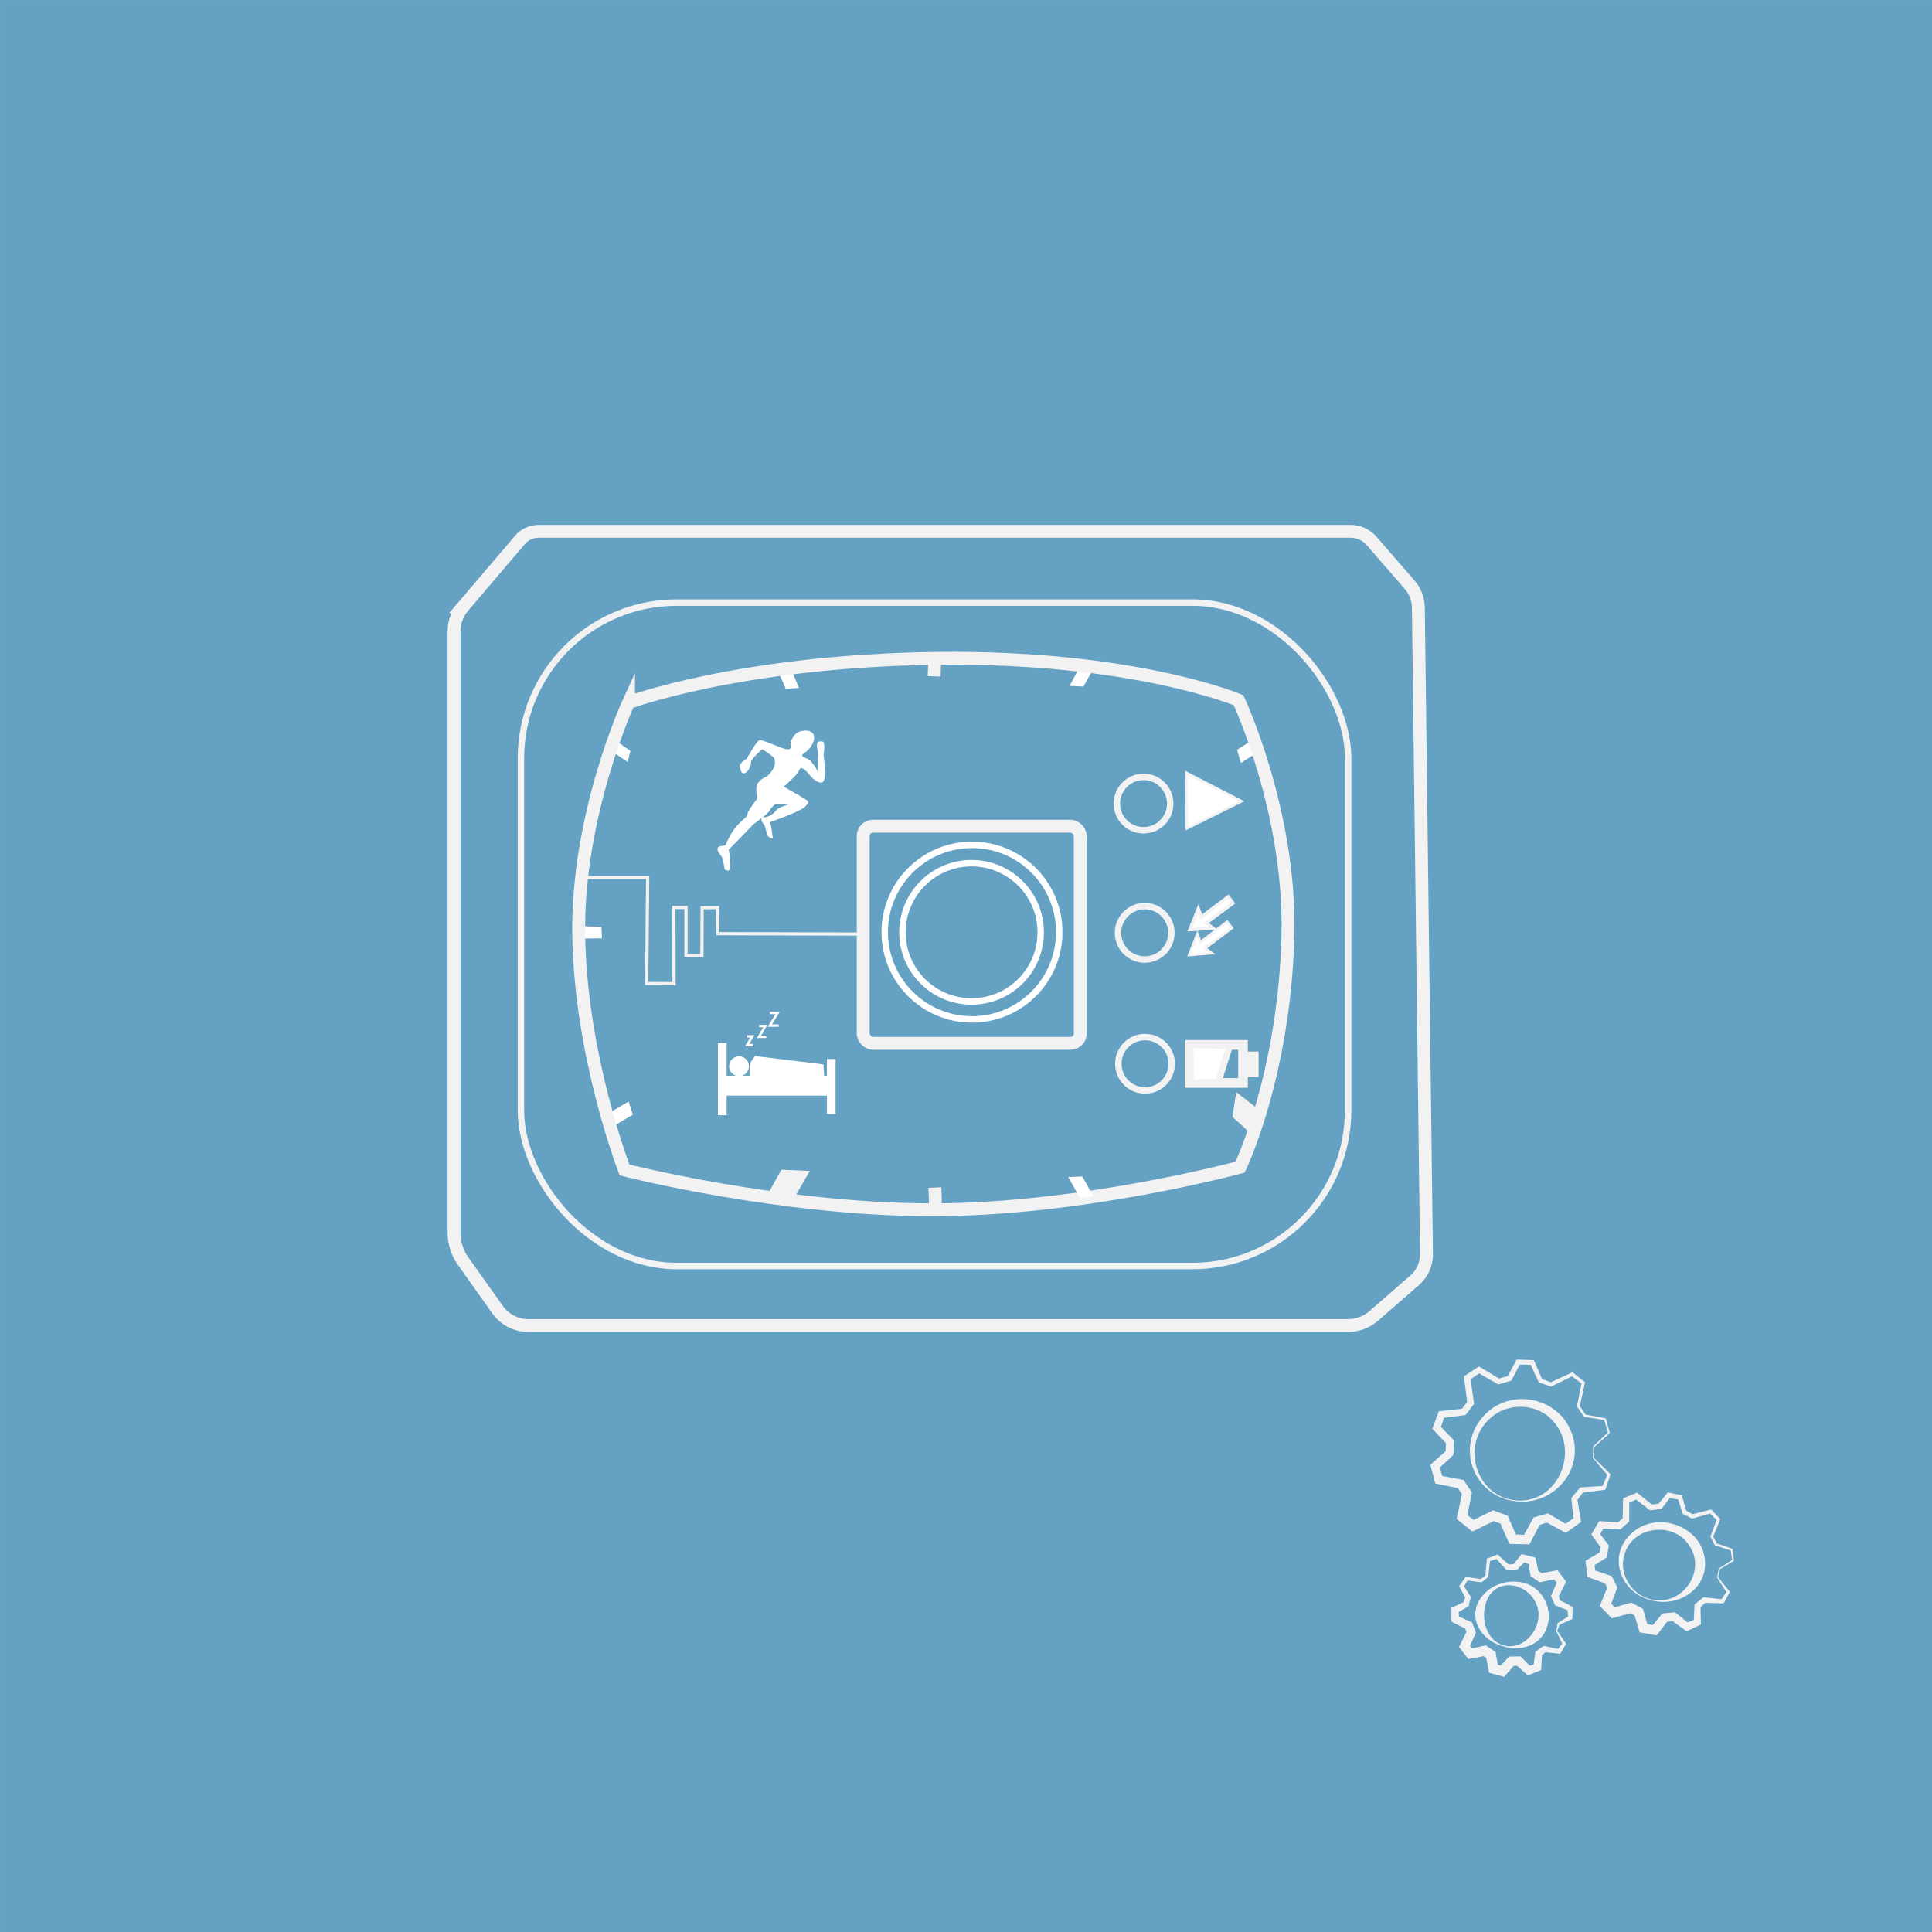 <?xml version="1.0" encoding="UTF-8"?>
<svg xmlns="http://www.w3.org/2000/svg" viewBox="0 0 600 600">
  <rect x="0" y="0" width="600" height="600" fill="#333333" stroke="none"/>
  <defs>
    <style>
      .cls-1 {
        stroke-width: 3px;
      }

      .cls-1, .cls-2, .cls-3, .cls-4, .cls-5, .cls-6, .cls-7, .cls-8, .cls-9, .cls-10, .cls-11, .cls-12, .cls-13 {
        stroke-miterlimit: 10;
      }

      .cls-1, .cls-2, .cls-3, .cls-4, .cls-6, .cls-7, .cls-9, .cls-11, .cls-12, .cls-13 {
        stroke: #f2f2f2;
      }

      .cls-1, .cls-3, .cls-5, .cls-7, .cls-8, .cls-10, .cls-13 {
        fill: none;
      }

      .cls-2 {
        stroke-width: 3.58px;
      }

      .cls-2, .cls-4, .cls-14, .cls-9, .cls-11, .cls-12 {
        fill: #fff;
      }

      .cls-3, .cls-8, .cls-12 {
        stroke-width: 2px;
      }

      .cls-4, .cls-5 {
        stroke-width: .75px;
      }

      .cls-5, .cls-8, .cls-10 {
        stroke: #fff;
      }

      .cls-6 {
        fill: #65a1c3;
        stroke-width: 1.02px;
      }

      .cls-7, .cls-11 {
        stroke-width: 4px;
      }

      .cls-14, .cls-15 {
        stroke-width: 0px;
      }

      .cls-10 {
        stroke-width: .75px;
      }

      .cls-15 {
        fill: #f2f2f2;
      }
    </style>
  </defs>
  <g id="Ebene_2" data-name="Ebene 2">
    <rect class="cls-6" x="-.5" y="-.5" width="603" height="603"/>
  </g>
  <g id="Ebene_4" data-name="Ebene 4">
    <g>
      <polyline class="cls-14" points="189.56 233.02 194.94 236.64 195.78 233.21 190.4 229.4 189.56 233.39"/>
      <polyline class="cls-14" points="180.65 287.96 180.74 291.49 186.96 291.4 186.78 287.87 180.37 287.59"/>
      <polygon class="cls-14" points="189.28 345.6 195.22 342.07 196.52 346.15 190.77 349.59 189.28 345.6"/>
      <rect class="cls-14" x="222.97" y="323.91" width="2.69" height="22.43"/>
      <polyline class="cls-13" points="181.21 272.53 201.13 272.53 200.84 305.41 209.33 305.5 209.27 281.84 213.04 281.84 213.04 296.71 217.99 296.75 218.05 281.89 222.85 281.87 222.94 289.96 267.21 290.08"/>
      <line class="cls-11" x1="290.35" y1="203.85" x2="290.1" y2="210.05"/>
      <polygon class="cls-11" points="240.42 371.44 244.13 372.42 248.12 365.5 243.81 365.32 240.42 371.44"/>
      <polygon class="cls-14" points="339.87 207.09 335.82 206.29 332.15 213.01 336.46 213.21 339.87 207.09"/>
      <polygon class="cls-14" points="241.43 208.04 245.32 206.9 248.12 213.63 244.04 213.9 241.43 208.04"/>
      <polygon class="cls-14" points="388.63 230.05 384.18 232.84 385.38 236.92 389.65 234.23 388.63 230.05"/>
      <path class="cls-7" d="m143.79,188.43l17.71-20.78c1.43-1.68,3.52-2.65,5.72-2.65h252.23c2.49,0,4.86,1.08,6.5,2.97l11.87,13.66c1.69,1.94,2.63,4.43,2.67,7.01l2.52,200.79c.04,3.13-1.29,6.11-3.64,8.15l-12.71,11.07c-2.23,1.94-5.08,3.01-8.03,3.01h-254.56c-3.79,0-7.35-1.85-9.56-4.96l-10.7-15.06c-1.82-2.56-2.8-5.64-2.8-8.79v-186.83c0-2.79.99-5.48,2.79-7.59Z"/>
      <rect class="cls-3" x="161.78" y="187.14" width="256.89" height="206.03" rx="48.35" ry="48.35"/>
      <path class="cls-7" d="m195.19,218.2s34.77-12.99,95.84-13.74c61.07-.74,93.61,12.99,93.61,12.99,0,0,16.21,34.65,15.34,72.76-.99,43.43-14.85,72.26-14.85,72.26,0,0-49.13,13.36-96.27,13.24s-94.91-12.37-94.91-12.37c0,0-13.69-35.32-14.23-73.13-.53-37.25,15.47-72.02,15.47-72.02Z"/>
      <circle class="cls-3" cx="355.14" cy="249.56" r="8.29"/>
      <circle class="cls-3" cx="355.5" cy="289.7" r="8.29"/>
      <circle class="cls-3" cx="355.6" cy="330.36" r="8.29"/>
      <rect class="cls-7" x="268.07" y="256.59" width="67.42" height="67.42" rx="3.03" ry="3.03"/>
      <path class="cls-7" d="m290.33,368.8c.2,4.18.2,7.33.2,7.33"/>
      <polygon class="cls-14" points="339.54 371.49 335.45 372.14 331.74 365.55 336.1 365.36 339.54 371.49"/>
      <polygon class="cls-2" points="385.23 342.44 384.64 346.15 387.62 348.84 389.26 350.51 390 346.15 385.23 342.44"/>
      <circle class="cls-8" cx="301.86" cy="289.48" r="27.1"/>
      <circle class="cls-8" cx="301.73" cy="289.54" r="21.47"/>
      <polygon class="cls-4" points="368.43 239.98 368.56 257.31 385.63 248.83 368.43 239.98"/>
      <rect class="cls-1" x="369.42" y="324.5" width="16.61" height="11.82"/>
      <rect class="cls-11" x="386.87" y="328.57" width="2" height="3.9"/>
      <polygon class="cls-12" points="378.37 335.91 369.79 336.31 369.65 324.53 381.95 324.68 378.37 335.91"/>
      <polygon class="cls-9" points="372.15 282.18 369.52 288.74 376.71 288.25 374.61 286.65 382.95 280.48 381.45 278.47 373.13 284.72 372.15 282.18"/>
      <polygon class="cls-4" points="371.84 290.02 369.28 296.61 376.45 296.04 374.34 294.47 382.61 288.21 381.09 286.22 372.84 292.56 371.84 290.02"/>
      <path class="cls-14" d="m242.94,232.34s-.17-.07-.45-.18c-1.34-.54-5.71-2.35-6.48-2.35-.93,0-4.08,5.78-4.08,5.78,0,0-2.17,1.48-2.17,2.04s.21,2.24.9,2.47c1.36.46,2.72-2.38,2.57-3.34s3.46-4.08,3.46-4.08c0,0,3.62,2.17,3.81,2.91.39,1.57.19,2.66-1.27,4.49-1.45,1.83-2.38.96-4.02,3.37-.72,1.05-.06,4.58-.06,4.58,0,0-3.16,3.99-3.06,5.04s-3.9,2.23-6.71,9.31c-.15.37-2.23.23-2.47.9-.12.34-.05.88.09,1.14.43.8,1.15,1.39,1.41,2.36.44,1.67.63,3.2.63,3.2,0,0,1.24,1.08,1.67-.28s-.39-5.83-.39-5.83l3.65-3.73,4.01-4.16s2.57-1.89,2.68-1.98c.53-.42,2.12-1.74,2.46-2.43.4-.84,1.64-1.81,1.64-1.81,0,0,4.18-.29,4.27-.05.06.15-2.22.61-3.46,1.51-.79.57-1.21,1.65-2.88,2.27-1.09.41-1.26.31-1.23.32,0,0-.65-.11-.93.42s.05.94.79,1.9c.32.41.79,2.85,1.11,3.41.43.74,1.58.88,1.58.88,0,0-.32-2.57-.46-3.32-.11-.57-.37-1.79-.37-1.79,0,0,9.68-3.32,10.92-4.87.44-.55,1.58-1.21.22-2.1s-6.93-4.05-6.93-4.05c0,0,4.33-3.59,4.83-5.2s2.54.71,3.5,1.92,3.13,2.61,3.84,1.83c.87-.96.69-3.46.48-5.85-.17-1.88-.29-2.63-.29-2.63,0,0,.57-2.38,0-3.87-.15-.4-1.64-.23-1.73-.09-.65.93-.15,2.63.03,2.85.02,1.27-.1,2.41-.09,3.25.03,2.53.15,3.56.15,3.37,0-.23-1.1-2.11-2.32-3.5-.94-1.07-3.46-1.21-2.44-2.17.32-.3,1.2-.76,2.04-1.76,1.67-1.98,1.7-3.98,1.05-4.67-1.12-1.19-2.51-.93-3.99-.62-1.67.35-3.24,3.11-2.94,4.42.49,2.12-2.71.67-2.71.67"/>
      <rect class="cls-14" x="256.8" y="328.89" width="2.69" height="17.08"/>
      <circle class="cls-14" cx="229.51" cy="331.13" r="3.08"/>
      <rect class="cls-14" x="225.2" y="334.06" width="32.02" height="6.19"/>
      <path class="cls-14" d="m234.54,327.96s-1.45,1.55-1.61,2.63c-.34,2.32,0,4.36,0,4.36l23.05-.22-.25-4.18-21.41-2.6"/>
      <polyline class="cls-5" points="239.12 314.57 241.48 314.6 239.09 318.5 241.81 318.5"/>
      <polyline class="cls-5" points="232.02 321.84 233.63 321.86 232 324.59 233.86 324.59"/>
      <polyline class="cls-10" points="235.74 318.62 237.67 318.65 235.72 322 237.94 322"/>
    </g>
    <g>
      <path class="cls-15" d="m494.67,452.81l.1-3.54v-.08s.06-.06.06-.06l4.65-4.37s-.07.26-.07.26l-1.24-4.2s.24.22.24.22l-6.33-1.04-.16-.03c-.09-.13-2.08-3.02-2.17-3.15,0,0,.03-.18.03-.18,0,0,1.42-7.28,1.42-7.28l.18.5s-3.44-2.65-3.44-2.65l.58.07-6.62,3.24-.23.11s-.26-.09-.26-.09l-3.26-1.15-.26-.09s-.12-.26-.12-.26l-2.6-5.62s.66.44.66.44c0,0-4.36-.09-4.36-.09l.71-.41-2.66,5.09-.16.31-.34.1s-3.38.99-3.38.99l-.35.1s-.33-.19-.33-.19c0,0-6.09-3.54-6.09-3.54,0,0,.98-.03.98-.03,0,0-3.64,2.48-3.64,2.48,0,0,.42-.92.42-.92l1.1,7.82.06.41s-.26.35-.26.35l-2.13,2.79-.26.34-.45.06s-6.9.87-6.9.87c0,0,.91-.72.91-.72l-1.46,4.15s-.25-1.18-.25-1.18l4.18,4.29.35.36s-.02.52-.02.52c-.02.31-.1,3.84-.12,4.02,0,0-.39.36-.39.36,0,0-4.43,4.11-4.43,4.11,0,0,.38-1.3.38-1.3,0,0,1.18,4.2,1.18,4.2l-1.04-.97s6.86,1.28,6.86,1.28l.57.11s.34.51.34.51c.2.36,2.1,3.08,2.26,3.35,0,0-.12.61-.12.61,0,0-1.47,7.36-1.47,7.36l-.55-1.5s3.45,2.66,3.45,2.66l-1.63-.17c2.09-1.05,4.2-2.08,6.31-3.1,0,0,.6-.29.6-.29,0,0,.61.22.61.22.43.19,3.54,1.28,3.9,1.43,0,0,.26.59.26.59l2.66,6.1s-1.33-.9-1.33-.9l4.37.19-1.32.76s3.14-5.68,3.14-5.68c0,0,.29-.52.29-.52.24-.05,3.56-1,3.9-1.08,0,0,.56-.16.56-.16l.46.27,5.58,3.31s-1.26.05-1.26.05l3.68-2.4s-.47,1.05-.47,1.05l-.71-6.64s-.04-.41-.04-.41.23-.28.23-.28c0,0,2.27-2.72,2.27-2.72l.24-.29.33-.02c2.33-.16,4.67-.34,7-.47,0,0-.51.39-.51.39,0,0,1.72-4.06,1.72-4.06l.09.47c-1.6-1.83-3.15-3.67-4.66-5.46h0Zm.28-.1c1.79,1.74,3.52,3.43,5.22,5.14,0,0-.09.28-.09.28,0,0-1.41,4.17-1.41,4.17l-.11.34c-2.45.35-4.91.64-7.36.95,0,0,.57-.31.57-.31l-2.12,2.84s.19-.69.19-.69l1.06,6.59s.1.64.1.64c-.26.18-3.77,2.71-4.14,2.97,0,0-.59.42-.59.42-.14-.06-6.04-3.3-6.38-3.47,0,0,1.02.12,1.02.12l-3.34,1.04.82-.67c-.17.35-3.33,6.4-3.4,6.54,0,0-.92-.02-.92-.02-.69.01-4.72-.11-5.31-.11,0,0-.39-.88-.39-.88l-2.71-6.07.88.82-3.29-1.18,1.21-.07c-2.1,1.05-4.2,2.08-6.31,3.09l-.88.42s-.75-.59-.75-.59c-.57-.42-3.68-2.93-4.17-3.29,0,0,.2-.91.2-.91l1.58-7.34s.21,1.1.21,1.1l-1.87-2.9s.91.61.91.61l-6.83-1.42s-.83-.17-.83-.17c-.12-.43-1.15-4.48-1.3-5.02,0,0-.2-.78-.2-.78s.58-.52.58-.52l4.52-4.01-.4.87.18-3.51s.33.87.33.87c-.2-.23-4.49-4.76-4.6-4.89.35-.93,1.68-4.51,2.02-5.43,0,0,.67-.07.67-.07,0,0,6.91-.75,6.91-.75l-.71.4,2.17-2.76-.21.76-.97-7.84s-.07-.6-.07-.6c0,0,.49-.32.49-.32,0,0,3.68-2.42,3.68-2.42,0,0,.49-.32.49-.32l.49.3s6.03,3.64,6.03,3.64l-.67-.09,3.4-.94s-.5.41-.5.41l2.75-5.04.23-.43c.66.03,4.66.17,5.31.2,0,0,.18.42.18.42l2.47,5.68s-.38-.36-.38-.36l3.23,1.23s-.49.02-.49.02l6.69-3.09s.32-.15.32-.15l.26.21,3.38,2.73.25.2s-.07.3-.07.3l-1.58,7.24s-.06-.32-.06-.32l1.91,2.91-.25-.16s6.3,1.18,6.3,1.18c0,0,.19.04.19.04,0,0,.05.18.05.18,0,0,1.15,4.22,1.15,4.22,0,0,.04.16.04.16l-.12.11-4.74,4.26s.06-.13.06-.13c0,0-.2,3.42-.2,3.42h0Z"/>
      <path class="cls-15" d="m471.82,466.32c-14.04-.64-20.54-17.3-10.45-27.21,8.17-8.17,22.74-5.07,26.71,5.89,4.12,10.98-4.97,21.95-16.27,21.32h0Zm0-.3c12.44.18,18.62-15.69,10.61-24.54-4.81-5.78-14.26-6.13-19.72-.95-9.49,8.52-4,25.27,9.12,25.49h0Z"/>
    </g>
    <g>
      <path class="cls-15" d="m483.31,506.47c.14-.77.27-1.59.44-2.4,1.2-.79,2.42-1.55,3.63-2.31,0,0-.35.61-.35.61l-.3-2.84.49.71c-1.44-.55-2.86-1.12-4.29-1.69,0,0-.18-.43-.18-.43-.11-.3-.98-2.26-1.07-2.5,0,0,.2-.47.2-.47,0,0,1.91-4.37,1.91-4.37l.15,1.3c-.61-.73-1.21-1.48-1.81-2.22,0,0,1.26.47,1.26.47,0,0-4.69.95-4.69.95l-.54.11c-.61-.43-2.18-1.49-2.8-1.92-.31-1.5-.55-3.01-.81-4.52,0,0,.89.97.89.97-.91-.28-1.82-.59-2.73-.9l1.17-.34-2.6,2.62s-.33.33-.33.33c-.16-.01-2.43-.07-2.67-.08,0,0-.4-.01-.4-.01l-.21-.23s-3.16-3.41-3.16-3.41l.63.14-2.72.86s.35-.44.35-.44c-.23,1.76-.39,3.52-.59,5.28,0,0-.15.12-.15.12l-1.77,1.41s-.15.12-.15.12c-1.57-.22-3.14-.39-4.72-.57,0,0,.53-.24.53-.24l-1.48,2.41s.02-.68.02-.68c0,0,2.14,3.31,2.14,3.31l.17.26c-.04.17-.53,2.35-.59,2.59,0,0-.08.34-.08.34-.2.1-3.46,2.05-3.74,2.2,0,0,.58-1.01.58-1.01l.21,2.83-.69-1.05c1.41.6,2.81,1.24,4.21,1.85l.47.21.21.54c.14.38.9,2.28,1.02,2.62-.04.13-2.09,4.65-2.22,4.97,0,0-.18-1.55-.18-1.55l1.83,2.22-1.5-.54c.44-.1,4.83-1.06,5.1-1.12.37.25,2.07,1.39,2.48,1.66,0,0,.55.37.55.37,0,0,.13.66.13.66l.81,4.26s-1.13-1.24-1.13-1.24l2.75.84-1.6.45c.33-.37,3.05-3.28,3.29-3.55,0,0,.61,0,.61,0,.47,0,2.49-.02,2.92-.02,0,0,.4.4.4.4l3.04,3.02-1.37-.28s2.7-.87,2.7-.87l-.8,1.04c.06-.33.62-4.59.65-4.79.5-.35,2.09-1.46,2.58-1.8,0,0,.35.08.35.08l4.5.96s-.68.29-.68.29c0,0,1.76-2.22,1.76-2.22l-.02.54c-.71-1.46-1.39-2.9-2.02-4.3h0Zm.3-.04c.97,1.4,1.87,2.73,2.76,4.07-.04.14-1.53,2.54-1.62,2.74,0,0-.2.34-.2.34,0,0-.48-.05-.48-.05l-4.58-.47.73-.19-1.74,1.47.41-.74c-.03.41-.26,4.74-.28,5.05-.97.4-3.15,1.27-4.12,1.66-.34-.29-3.41-3.06-3.84-3.43,0,0,1.04.39,1.04.39l-2.27.13,1.07-.5c-.42.47-3,3.44-3.38,3.86-1.19-.32-3.49-.96-4.68-1.29-.08-.57-.88-4.58-.99-5.25,0,0,.68,1.03.68,1.03,0,0-1.91-1.29-1.91-1.29l1.21.24-4.48.85-.94.18-.56-.72c-.42-.54-1.94-2.52-2.33-3.03.18-.39,2.29-4.62,2.54-5.13,0,0-.05,1.07-.05,1.07l-.74-2.14s.68.75.68.75c-1.37-.7-2.74-1.37-4.1-2.09,0,0-.69-.36-.69-.36,0,0,0-.68,0-.68,0-.54.02-3.09,0-3.57,0,0,.58-.27.58-.27l3.53-1.66s-.46.57-.46.57c0,0,.71-2.16.71-2.16l.08.63-1.85-3.48-.2-.38.22-.31c.07-.17,1.84-2.53,1.85-2.59,1.61.25,3.21.53,4.82.75,0,0-.35.1-.35.1l1.79-1.38-.17.31c.15-1.8.34-3.61.44-5.42.46-.18,2.85-1.11,3.32-1.28,0,0,.3.27.3.27l3.48,3.09-.61-.24,2.3-.18-.7.32c.25-.29,2.55-3.15,2.75-3.38,1.41.35,2.86.68,4.25,1.06.34,1.57.72,3.15,1.03,4.73,0,0-.56-.85-.56-.85l1.9,1.27s-1.01-.21-1.01-.21c.46-.08,5.15-.93,5.5-.99.73.96,1.49,1.92,2.2,2.89,0,0,.48.65.48.65-.09.23-2.29,4.53-2.47,4.91,0,0,.03-.87.03-.87l.72,2.17-.54-.57c1.43.7,2.85,1.42,4.26,2.17.02.2-.04,3.02-.03,3.31,0,0,0,.46,0,.46l-.34.16c-1.25.57-2.5,1.14-3.77,1.68l.18-.22-.8,2.05h0Z"/>
      <path class="cls-15" d="m466.83,511.27c-7.47-1.93-11.82-10.07-5.89-16.31,4.85-5.13,14.49-5.35,18.34,1.13,1.59,2.48,2.19,5.72,1.33,8.64-1.61,6.19-8.27,8.33-13.78,6.54h0Zm.08-.29c7.24,1.98,13.37-7.19,9.91-13.47-2.75-5.59-11.03-7.52-14.58-1.53-2.77,4.96-1.38,13.21,4.66,15h0Z"/>
    </g>
    <g>
      <path class="cls-15" d="m533.27,489.88l.49-2.67v-.08s.09-.05.09-.05l4.23-2.71-.12.26s-.51-3.32-.51-3.32l.21.25-4.95-1.59-.14-.05c-.1-.19-1.32-2.54-1.41-2.72,0,0,.07-.18.07-.18l1.98-5.31.11.53s-2.45-2.44-2.45-2.44l.54.15-5.68,1.6-.23.07-.23-.12-2.48-1.28s-.24-.12-.24-.12l-.09-.28-1.43-4.57.57.52-3.49-.62.76-.28-2.72,3.5-.21.27-.36.04c-.21.02-3.04.35-3.16.36,0,0-.28-.22-.28-.22l-4.46-3.45.93.12-3.21,1.41s.58-.87.58-.87l-.03,6.04v.44s-.34.31-.34.31c-.2.17-2.2,2-2.34,2.11,0,0-.44-.02-.44-.02l-5.62-.23,1.02-.55-1.66,2.94-.07-1.25c.19.24,3.07,4.08,3.15,4.18-.06.31-.52,2.8-.59,3.17,0,0-.1.51-.1.51l-.47.3-4.03,2.54.61-1.27.46,3.32-.88-1.1,5.35,1.83s.53.18.53.18c.37.74,1.39,2.75,1.76,3.49-.11.27-2.1,5.57-2.27,5.98,0,0-.33-1.61-.33-1.61l2.46,2.45-1.51-.4c2-.59,4.01-1.15,6.02-1.69,0,0,.53.29.53.29.42.24,2.69,1.44,3.05,1.65,0,0,.17.61.17.61l1.4,4.95-1.16-1.06s3.47.72,3.47.72l-1.41.52c.26-.3,3.4-4.14,3.57-4.32,0,0,.54-.05.54-.05.4-.02,3.03-.29,3.36-.3.18.17,4.18,3.32,4.45,3.56,0,0-1.2-.14-1.2-.14l3.23-1.31-.66.99c0-.18.27-5.55.26-5.54.41-.34,2.32-1.88,2.73-2.22,1.99.21,3.98.4,5.97.64,0,0-.57.3-.57.3l1.88-2.82.02.49c-1.06-1.62-2.07-3.22-3.05-4.79h0Zm.29-.06c1.26,1.55,2.47,3.04,3.65,4.54,0,0-.15.28-.15.28,0,0-1.6,2.98-1.6,2.98l-.16.3c-2.03-.02-4.06-.11-6.09-.18,0,0,.6-.2.6-.2l-2.02,1.88.32-.68c.02.27.1,5.7.12,5.78-.39.19-3.35,1.58-3.82,1.8,0,0-.61.29-.61.29-.15-.13-4.49-3.24-4.81-3.48,0,0,.94.26.94.26l-2.79.36.92-.51c-.31.39-3.35,4.35-3.58,4.64-1.19-.21-4.08-.73-5.27-.94-.14-.41-1.54-5.27-1.72-5.83,0,0,.75.92.75.92l-2.49-1.31,1.14.12c-1.8.52-3.61,1.03-5.42,1.51,0,0-.89.24-.89.24-.4-.41-2.59-2.67-3.04-3.13,0,0-.69-.71-.69-.71l.36-.9,2.14-5.33.05,1.17-1.15-2.44.8.71c-.41-.15-5.83-2.18-6.09-2.27,0,0-.09-.8-.09-.8-.08-.62-.39-3.62-.46-4.18,0,0,.71-.42.71-.42l4.09-2.43-.57.81s.56-2.63.56-2.63l.21.94c-.23-.33-3.05-4.21-3.21-4.45,0,0,.38-.64.38-.64.23-.45,1.87-3.12,2.07-3.5.17.03,5.93.35,6.28.39,0,0-.75.26-.75.26l2.07-1.79-.34.75c.04-.22.14-6.55.17-6.67.76-.31,3.55-1.47,4.31-1.79,0,0,.42.34.42.34l4.39,3.54-.62-.18,2.83-.26-.56.31,2.8-3.44.3-.37s.45.09.45.09l3.47.7.45.09.12.43,1.3,4.61-.33-.4,2.44,1.35s-.46-.05-.46-.05l5.72-1.44.32-.08.22.23,2.38,2.51s.23.24.23.24l-.12.29-2.13,5.25s-.02-.34-.02-.34l1.18,2.45s-.22-.19-.22-.19l4.9,1.73s.18.06.18.06l.02.18.42,3.34.02.17-.14.09s-4.31,2.59-4.31,2.59l.09-.12-.57,2.54h0Z"/>
      <path class="cls-15" d="m513.41,497.12c-10.99-2.23-14.89-15.69-5.06-22.21,7.35-5,18.84-.94,20.86,7.93,2.2,9.53-7.01,16.31-15.8,14.28h0Zm.06-.29c9.39,1.68,16.56-9.24,11.05-16.98-5.13-7.72-18.13-5.78-20.19,3.52-1.58,5.98,2.96,12.6,9.14,13.47h0Z"/>
    </g>
  </g>
</svg>